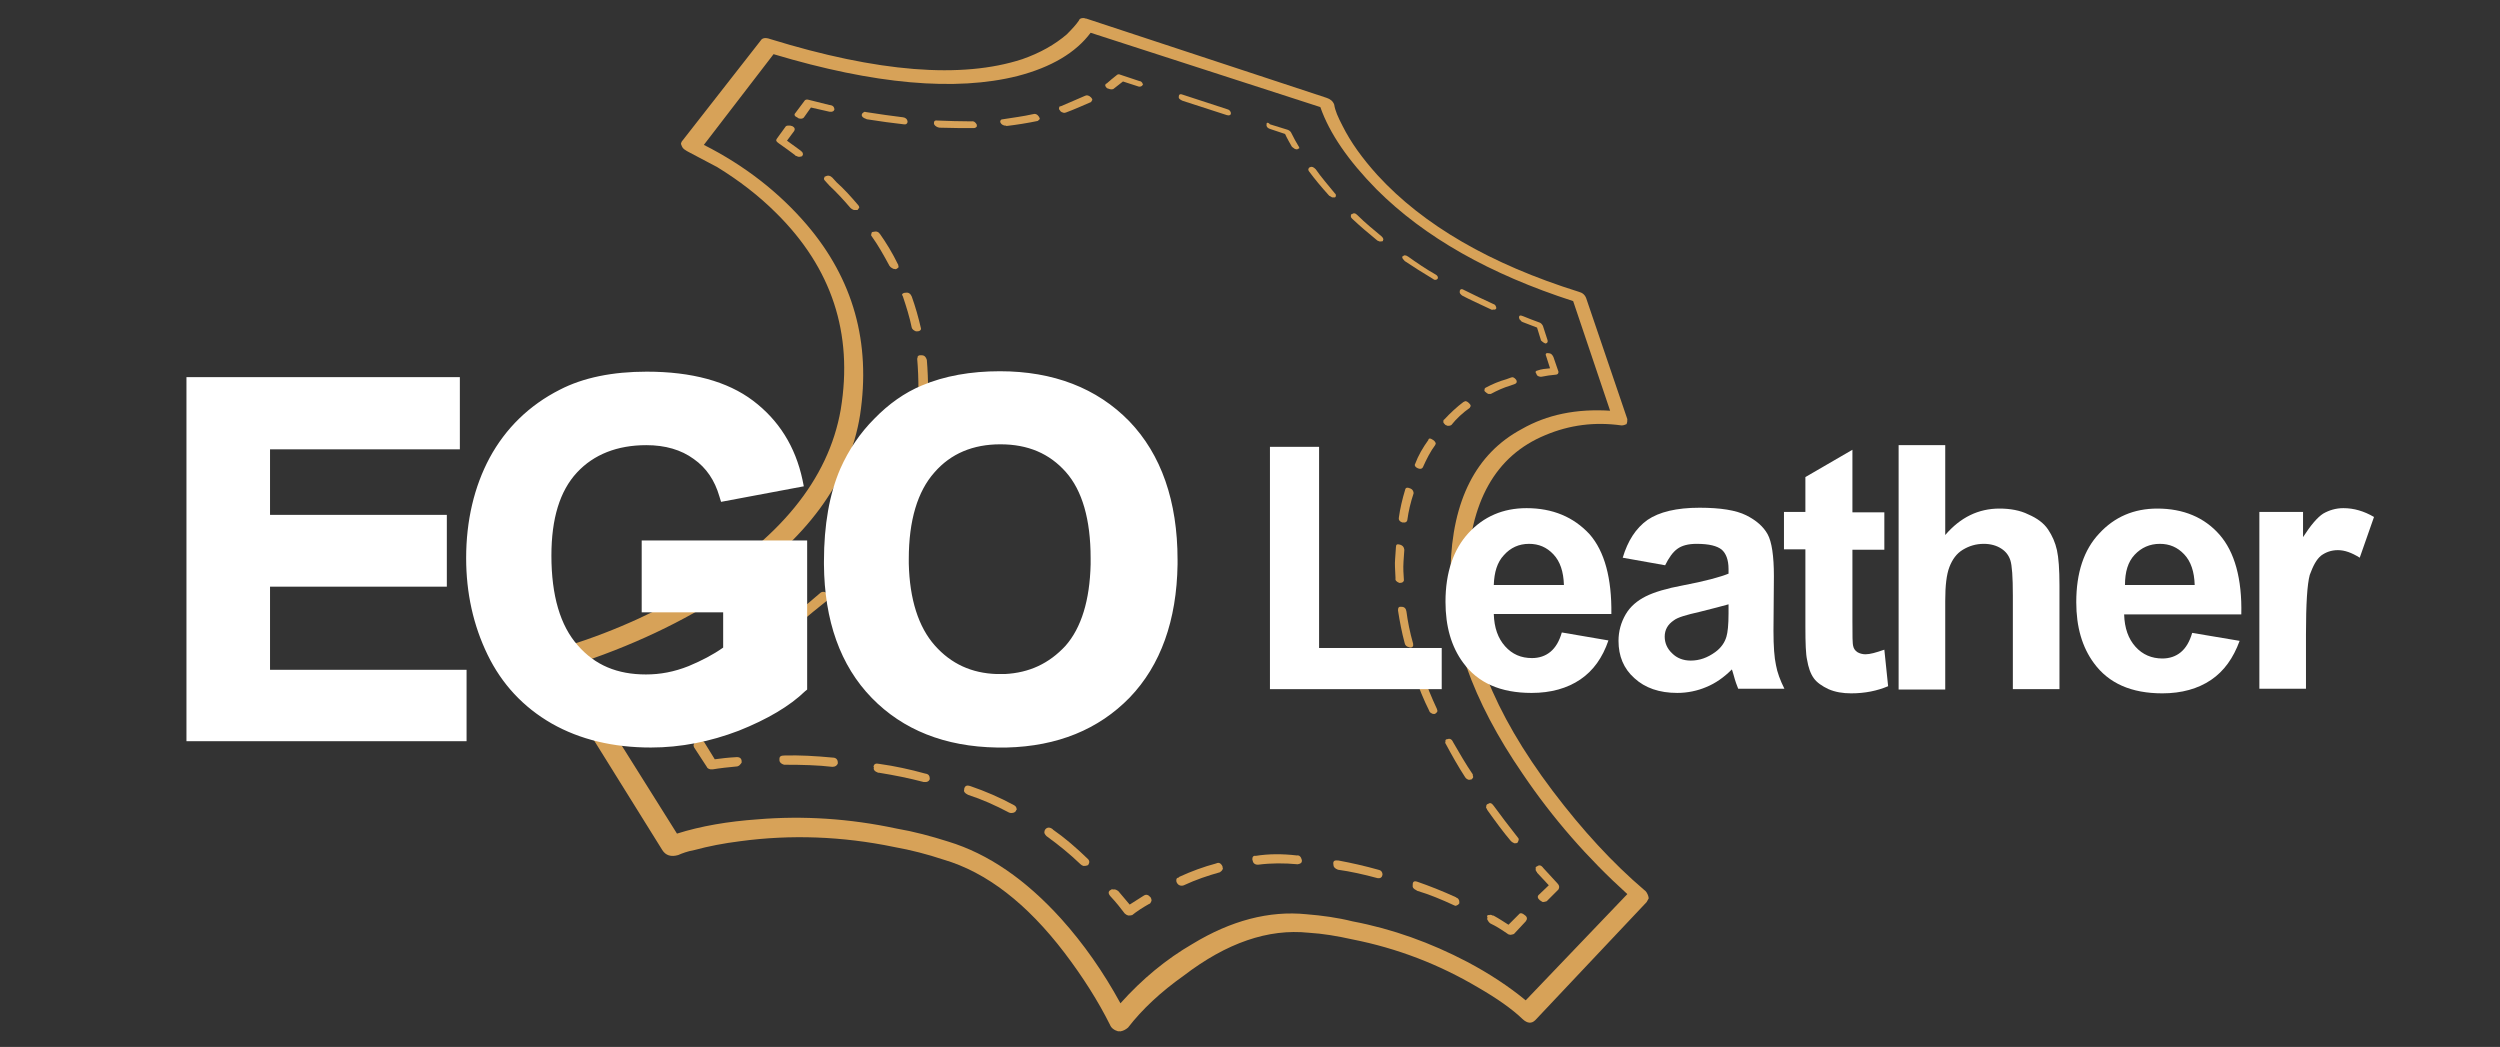 <?xml version="1.0" encoding="utf-8"?>
<!-- Generator: Adobe Illustrator 19.0.0, SVG Export Plug-In . SVG Version: 6.00 Build 0)  -->
<svg version="1.1" id="Livello_1" xmlns="http://www.w3.org/2000/svg" xmlns:xlink="http://www.w3.org/1999/xlink" x="0px" y="0px"
	 viewBox="0 0 595.3 249.3" style="enable-background:new 0 0 595.3 249.3;" xml:space="preserve">
<rect x="0" y="0" width="595.3" height="249.3" fill="#333333" stroke="none"/>
<style type="text/css">
	.st0{display:none;}
	.st1{display:inline;fill:#D7A257;}
	.st2{display:inline;fill:#9E6A31;}
	.st3{fill:#D7A258;}
	.st4{fill:#FFFFFF;}
</style>
<g class="st0">
	<path class="st1" d="M306.5,16c-0.1,0.5,0.2,0.8,0.9,1.1l3.9,1.2c0.6,1.2,1.2,2.2,1.8,3.2c0.1,0.1,0.2,0.2,0.5,0.4
		c0,0,0.2,0.1,0.4,0.2c0.1,0,0.2,0,0.5,0.1c0.1-0.1,0.2-0.2,0.4-0.2l0.1-0.1c0-0.2,0-0.4-0.1-0.6c-0.5-0.9-1.2-2-2-3.5
		c-0.2-0.4-0.5-0.6-0.8-0.7l-4.5-1.4C306.8,15.3,306.4,15.4,306.5,16z"/>
	<path class="st1" d="M285,9.9l11.3,3.6c0.7,0.2,1,0,1.1-0.4c-0.1-0.6-0.4-0.9-1-1.1l-11.2-3.6c-0.8-0.3-1.1-0.2-1.1,0.4
		C283.9,9.2,284.3,9.6,285,9.9z"/>
	<path class="st1" d="M319.1,27.4c-0.5-0.6-1-0.8-1.4-0.6c-0.3,0.1-0.4,0.2-0.4,0.4c-0.1,0.1-0.1,0.3,0.2,0.6c1.5,2,3.2,4.1,5.2,6.2
		c0.1,0.1,0.4,0.3,0.7,0.4c0.2,0,0.5,0,0.7,0c0.1-0.1,0.2-0.2,0.3-0.4c0-0.3-0.1-0.5-0.2-0.6C322.2,31.4,320.5,29.4,319.1,27.4z"/>
	<path class="st1" d="M269.1,3.2c-0.5-0.2-0.8-0.1-1,0.1c-0.9,0.7-1.7,1.4-2.6,2.2h-0.1c-0.2,0.1-0.2,0.2-0.2,0.4
		c-0.1,0.2,0,0.5,0.4,0.8c0.2,0.1,0.4,0.1,0.6,0.2c0.3,0.1,0.7,0.1,0.9,0v0l0,0l2.4-1.9l4,1.3c0.3,0.1,0.6,0,0.9-0.2
		c0.1-0.2,0.1-0.3,0.2-0.3c-0.1-0.2-0.1-0.4-0.1-0.4c-0.3-0.4-0.6-0.6-0.9-0.7L269.1,3.2z"/>
	<path class="st1" d="M248.3,14c-0.5-0.6-1-0.8-1.6-0.7c-2.4,0.5-5,0.9-7.7,1.2c-0.5,0-0.7,0.2-0.7,0.5c-0.1,0.1-0.1,0.2,0.1,0.5
		c0.2,0.3,0.5,0.5,0.9,0.7c0.2,0,0.4,0,0.6,0.1c2.7-0.4,5.3-0.8,7.9-1.3c0.2-0.2,0.4-0.3,0.5-0.5C248.4,14.3,248.4,14.1,248.3,14z"
		/>
	<path class="st1" d="M254.4,12.9c0.2,0.1,0.4,0.1,0.7,0l0,0c2.1-0.8,4.3-1.7,6.5-2.7c0.1-0.2,0.2-0.3,0.3-0.5
		c0-0.3-0.1-0.5-0.3-0.6c-0.6-0.6-1-0.7-1.5-0.4c-1.8,0.8-3.9,1.7-6.2,2.7c-0.3,0-0.5,0.1-0.4,0.4c-0.1,0.2-0.1,0.4,0.2,0.6
		C253.7,12.6,254,12.8,254.4,12.9z"/>
	<path class="st1" d="M232.3,16c-0.3-0.6-0.7-0.9-1.3-0.8c-3,0-5.9-0.1-8.7-0.2c-0.6-0.1-0.9,0.1-0.9,0.5l0.1,0.3
		c0,0.4,0.4,0.7,0.9,0.9l0.4,0.1c3.4,0.1,6.3,0.1,8.9,0.1c0.4,0,0.6-0.2,0.8-0.5C232.4,16.2,232.3,16,232.3,16z"/>
	<path class="st1" d="M336.4,45.4c0-0.4-0.2-0.7-0.5-0.8c-2.1-1.7-4.1-3.5-6.1-5.4l-0.1-0.1c-0.6-0.5-1-0.6-1.4-0.3
		c-0.2,0-0.3,0.2-0.3,0.4c-0.1,0.2,0,0.4,0.4,0.7c1.9,1.8,4,3.7,6.4,5.6c0.1,0,0.2,0.1,0.5,0.2c0.3,0,0.6,0,0.9-0.1
		C336.3,45.6,336.3,45.5,336.4,45.4z"/>
	<path class="st1" d="M364.5,63.3c0.5,0.1,0.8,0,0.9-0.3l0-0.1c-0.1-0.5-0.3-0.9-0.8-1c-2.6-1.2-5.1-2.4-7.5-3.6
		c-0.7-0.4-1-0.3-1.2,0.2l0,0.1c0,0.4,0.2,0.8,0.7,1c1.8,1,4.4,2.2,7.7,3.7L364.5,63.3z"/>
	<path class="st1" d="M372.2,65L372.2,65c-0.8-0.4-1.1-0.2-1.1,0.3l0.1,0.3c-0.1,0,0,0.1,0.1,0.2l0.2,0.3c0,0,0.1,0.2,0.4,0.3
		l0.2,0.1l0,0l3.6,1.4l1,3.1l0,0c-0.1,0,0,0.2,0.3,0.4c0.1,0.1,0.3,0.3,0.5,0.4l0.4,0.2h0c0.5-0.1,0.7-0.4,0.6-0.8l-1.2-3.7
		c-0.2-0.5-0.5-0.8-0.9-0.8C374.9,66.1,373.5,65.6,372.2,65z"/>
	<path class="st1" d="M341.3,49.9c-0.1,0.3,0.1,0.5,0.5,0.8l0.1,0.1c2.2,1.5,4.6,3,7.3,4.6l0.3,0.2c0.4,0.1,0.7,0,0.9-0.3l0.1-0.3
		c0-0.4-0.2-0.7-0.6-0.9c-2.4-1.4-4.8-3-7.1-4.6c-0.6-0.4-1.1-0.4-1.3,0C341.3,49.6,341.3,49.7,341.3,49.9z"/>
	<path class="st1" d="M362.7,83.4c-0.3,0.1-0.4,0.3-0.3,0.5c-0.1,0.2,0,0.4,0.3,0.7c0.1,0.2,0.4,0.3,0.7,0.4c0.2,0,0.4,0,0.7,0
		c1.6-0.9,3.2-1.6,5.1-2.2l1.1-0.4c0.4-0.2,0.5-0.6,0.2-1.1c-0.5-0.6-0.9-0.8-1.3-0.6l-1.2,0.4C366,81.7,364.3,82.5,362.7,83.4z"/>
	<path class="st1" d="M349.2,96.8c-0.8-0.5-1.2-0.5-1.3,0c-1.4,2-2.6,4-3.4,6l0,0.2c-0.1,0.4,0.2,0.7,0.7,1l0.3,0.1
		c0.4,0.1,0.8,0,1-0.3c0.9-2.2,1.9-4.1,3.2-5.9c0-0.2,0-0.3,0.1-0.3C349.8,97.3,349.6,97,349.2,96.8z"/>
	<path class="st1" d="M358.7,88.1c-0.1-0.3-0.2-0.6-0.4-0.8c-0.6-0.5-1-0.6-1.3-0.3l-0.1,0c-1.7,1.2-3.3,2.7-4.9,4.5
		c-0.2,0.1-0.2,0.2-0.2,0.4c0,0.3,0.1,0.6,0.5,0.9c0.1,0,0.3,0.1,0.5,0.2c0.3,0,0.7,0,0.9-0.2c1.4-1.6,2.9-3.1,4.8-4.4
		C358.6,88.4,358.7,88.2,358.7,88.1z"/>
	<path class="st1" d="M378.7,74.5c-0.7-0.1-0.9,0.2-0.6,0.8l1,3c-1.2,0.1-2.3,0.3-3.1,0.5c-0.6,0.1-0.7,0.4-0.3,1v0.1
		c0.1,0.2,0.4,0.4,0.8,0.6l0.2,0c0,0,0.1,0,0.3,0c1.1-0.3,2.4-0.5,3.8-0.6c0.4-0.1,0.6-0.4,0.5-0.8l-1.3-3.8
		C379.6,74.8,379.3,74.5,378.7,74.5z"/>
	<path class="st1" d="M344.2,110.4l0-0.2c0-0.5-0.3-0.9-0.8-1.1c-0.8-0.4-1.2-0.2-1.3,0.3v0c-0.8,2.5-1.3,4.8-1.6,7.1l0,0.1
		c-0.1,0.5,0.2,0.9,0.9,1.2l0.2,0c0.6,0.1,0.9-0.1,1.1-0.6C342.9,115,343.4,112.7,344.2,110.4z"/>
	<path class="st1" d="M194.7,12.7c0.8,0.1,1.2-0.1,1.2-0.6c-0.1-0.6-0.5-1-1.2-1.1h-0.1l-5.1-1.2c-0.7-0.2-1.1-0.1-1.3,0.3l-2.2,3
		c-0.4,0.4-0.2,0.8,0.6,1.2l0.3,0.2c0.6,0.1,1,0.1,1.3-0.2l1.9-2.6L194.7,12.7z"/>
	<path class="st1" d="M202.9,13.5c0,0.4,0.4,0.8,1.1,1l0.2,0.1c3.4,0.5,6.6,0.9,9.4,1.3c0.6,0.1,0.9-0.1,1-0.5v-0.2
		c-0.1-0.6-0.5-1-1.3-1l-0.1,0h-0.1c-2.7-0.3-5.7-0.8-9.1-1.3c-0.4-0.1-0.7-0.1-0.8,0.1C203.1,13,202.9,13.2,202.9,13.5z"/>
	<path class="st1" d="M184.2,16.3L184.2,16.3c-0.4,0-0.6,0.1-0.8,0.3v0l-2.3,3.1c-0.3,0.4-0.1,0.8,0.4,1.2c1.5,1,2.9,2.1,4.3,3.1
		l0,0.1c0.1,0,0.4,0.1,0.7,0.3c0.4,0.1,0.7,0,1.1-0.1c0-0.1,0.1-0.3,0.2-0.4c0.1-0.3-0.1-0.6-0.4-0.9l-0.1,0v-0.1
		c-2.1-1.5-3.3-2.4-3.6-2.6l1.8-2.5h0c0.3-0.5,0.1-0.9-0.6-1.3l-0.1,0C184.7,16.3,184.4,16.2,184.2,16.3z"/>
	<path class="st1" d="M194.6,31.6c1.7,1.6,3.5,3.5,5.3,5.7c0.2,0.2,0.5,0.4,0.9,0.5c0.2,0,0.5,0,0.9,0c0.2-0.2,0.3-0.4,0.4-0.6
		c0-0.3-0.1-0.5-0.2-0.7c-1.8-2.2-3.7-4.2-5.6-6l-1.1-1.1c-0.6-0.6-1.1-0.7-1.7-0.3c-0.2,0-0.4,0.1-0.3,0.4
		c-0.2,0.2-0.1,0.5,0.3,0.8L194.6,31.6z"/>
	<path class="st1" d="M207.7,44.1c-0.4-0.7-1-0.9-1.7-0.7c-0.4,0-0.6,0.2-0.6,0.5c-0.1,0.2-0.1,0.4,0.1,0.7c1.5,2.3,3,4.8,4.5,7.5
		l0.1,0.1c0.1,0.3,0.4,0.5,0.9,0.7c0.2,0,0.5,0.1,0.6,0.1c0.3-0.1,0.6-0.3,0.8-0.6c-0.1-0.2-0.1-0.4-0.1-0.6
		C210.7,48.8,209.1,46.2,207.7,44.1z"/>
	<path class="st1" d="M213.5,59.9c0.9,2.6,1.7,5.3,2.3,7.9c0.1,0.4,0.5,0.8,1.1,1h0.3c0.6,0,0.9-0.2,1-0.6l0-0.3
		c-0.7-2.8-1.4-5.5-2.3-8.1c-0.3-0.8-0.8-1-1.5-0.9c-0.6,0-0.9,0.2-0.9,0.6L213.5,59.9z"/>
	<path class="st1" d="M219.9,84.4c0-2.9-0.2-5.6-0.4-8.1c-0.2-0.8-0.6-1.1-1.3-1.2c-0.8-0.1-1.1,0.2-1.1,0.7l-0.1,0.2
		c0.2,2.5,0.4,5.2,0.4,8.1c-0.2,0.5,0.2,0.8,1,1.1l0.2,0.1c0.7,0.1,1.1-0.1,1.2-0.7L219.9,84.4z"/>
	<path class="st1" d="M216.3,95.1c-0.1,0.6-0.2,1.1-0.4,1.7l2.5,0.7c0.2-0.7,0.3-1.2,0.4-1.6l0.3-1.6l0-0.2l0.2-1.3
		c-0.1-0.7-0.4-1.1-1.1-1.3l-0.1,0c-0.9-0.2-1.3,0-1.3,0.7L216.3,95.1z"/>
	<path class="st1" d="M340.7,123.6c-0.8-0.3-1.1-0.1-1.1,0.6l-0.3,3.1c0,0.5-0.1,1,0,1.7l2.2,0.6c0-0.6,0-1.1,0.1-1.7l0.1-3.1
		C341.6,124.1,341.3,123.7,340.7,123.6z"/>
	<path class="st1" d="M326,16.3c-1.1-2.2-1.9-4-2.2-5.5c-0.3-0.9-0.9-1.4-1.9-1.7l-61.3-20.2c-0.3-0.1-0.5-0.1-0.5-0.1
		c-0.1,0-0.2-0.1-0.3-0.1c-0.1,0-0.1,0-0.1,0c-0.1,0-0.2,0-0.2,0c-0.6,0-0.9,0.2-1.1,0.7c-0.7,1-1.7,2.2-3.1,3.5
		c-3,2.6-6.8,4.7-11.4,6.3c-15.5,5.1-37,3.3-64.5-5.1c-1.2-0.5-2-0.3-2.5,0.4L157,20.2c-0.1,0.1-0.2,0.2-0.2,0.4c0,0-0.1,0,0,0.1
		c-0.1,0.3,0,0.6,0.2,0.9c0.3,0.5,0.8,0.9,1.5,1.3c0,0,2.5,1.3,7.5,4c5.7,3.4,10.7,7.4,15.2,11.8c14.1,14,19.6,30.7,16.4,50.2
		c-0.2,1-0.4,2-0.6,3l5.1,1.3c0.2-1,0.4-2,0.6-3c2.8-18.5-1.7-34.8-13.6-48.7c-7.1-8.3-15.9-15.1-26.3-20.4l17.8-23.2
		c25.9,7.7,46.7,9.6,62.5,5.6c8.7-2.3,14.9-6,18.7-11.1l58.6,19.2c2.3,6.8,7.1,13.8,14.4,21c12.2,12.2,29,21.7,50.3,28.6l9.5,28
		c-8.6-0.6-16.1,1-22.7,4.7c-11.6,6.3-17.7,18.2-18.2,35.7c0,1-0.1,2,0,3l4.2,1.1c0-1,0-2,0-3c0.5-18.4,7.2-30.3,20-35.6
		c6.1-2.6,12.6-3.5,19.5-2.5c0.5,0,0.9-0.1,1.2-0.4c0.2-0.4,0.3-0.8,0.2-1.2l-10.6-31c-0.3-0.8-0.9-1.4-1.8-1.6
		c-22.7-7.1-39.9-17.1-51.6-29.9C331,24.5,328,20.4,326,16.3z"/>
	<line class="st1" x1="218.5" y1="97.5" x2="216" y2="96.8"/>
	<line class="st1" x1="341.5" y1="129.5" x2="339.3" y2="129"/>
</g>
<g class="st0">
	<path class="st2" d="M341.2,139.4c-0.7-0.1-1,0.1-0.9,0.7l0,0.2c0.4,2.8,1,5.6,1.7,8.4c0.1,0.5,0.5,0.8,1.1,1l0.4,0.1
		c0.5,0,0.8-0.3,0.8-0.8l0-0.2c-0.8-3-1.4-5.8-1.7-8.3C342.2,139.8,341.8,139.4,341.2,139.4z"/>
	<path class="st2" d="M344.6,157c-0.1,0.1-0.1,0.2,0,0.4c1,2.9,2.2,5.8,3.5,8.6c0.1,0.4,0.4,0.7,0.9,0.9c0.2,0,0.4,0,0.6,0
		c0.3-0.2,0.6-0.4,0.7-0.8c-0.1-0.2-0.1-0.3-0.1-0.5c-1.5-3.3-2.7-6.1-3.5-8.5c-0.3-0.8-0.8-1-1.4-0.9
		C344.8,156.2,344.5,156.4,344.6,157z"/>
	<path class="st2" d="M370.8,198.5c-2.3-3-4.4-5.7-6.1-8c-0.6-0.7-1-0.9-1.5-0.5c-0.4,0.1-0.6,0.3-0.5,0.7c-0.1,0.2,0,0.4,0.2,0.6
		l0,0.1c2.1,3,4.2,5.8,6.1,8.1c0.2,0.2,0.5,0.4,0.9,0.5c0.2,0,0.5,0,0.8-0.1c0.1-0.2,0.2-0.4,0.3-0.7
		C371.1,198.9,371,198.6,370.8,198.5z"/>
	<path class="st2" d="M352.4,174.5c1.5,2.8,3.1,5.7,5,8.5c0.2,0.3,0.5,0.5,0.9,0.7c0.1,0,0.4-0.1,0.7-0.1c0.2-0.2,0.4-0.4,0.5-0.7
		c-0.1-0.3-0.1-0.5-0.2-0.7c-1.8-2.7-3.5-5.5-5-8.3c-0.4-0.7-0.9-1-1.5-0.7c-0.4,0-0.6,0.3-0.6,0.7
		C352.2,174.1,352.3,174.3,352.4,174.5z"/>
	<path class="st2" d="M355.9,215.3c0-0.4,0-0.7-0.1-0.9c-0.2-0.4-0.4-0.6-0.7-0.6v-0.1c-3.8-1.7-7.1-3-9.9-3.9
		c-0.8-0.3-1.2-0.1-1.3,0.6l0,0.2c-0.1,0.5,0.3,0.9,0.9,1.2l0.2,0.1c3.2,1,6.3,2.3,9.5,3.8l0.3,0.1
		C355.3,215.9,355.7,215.7,355.9,215.3z"/>
	<path class="st2" d="M363.1,218.9L363.1,218.9c-0.1,0.2-0.1,0.5,0.1,0.8l0,0c0,0.2,0.3,0.5,0.6,0.7c1.3,0.7,2.9,1.6,4.6,2.8
		c0.1,0,0.2,0,0.5,0.1c0.3,0,0.6-0.1,0.9-0.2l3-3.2c0.5-0.6,0.5-1-0.1-1.5c-0.7-0.7-1.2-0.8-1.6-0.3l-2.6,2.7
		c-1.2-0.8-2.5-1.6-3.9-2.3l-0.1,0l-0.1,0c-0.3-0.2-0.6-0.2-0.9-0.1l0,0c-0.3-0.1-0.5,0.1-0.5,0.4L363.1,218.9z"/>
	<path class="st2" d="M377.4,206.3L377.4,206.3c-0.6-0.7-1.1-0.9-1.6-0.4c-0.3,0.1-0.4,0.3-0.3,0.6c-0.1,0.2,0,0.5,0.3,0.9v0.1
		l3.1,3.3l-2.5,2.4c-0.6,0.4-0.5,0.9,0.2,1.5l0.1,0.1c0.2,0.2,0.4,0.3,0.6,0.3c0.3,0,0.6-0.1,0.9-0.2l3-3c0.3-0.6,0.3-1-0.2-1.5
		L377.4,206.3L377.4,206.3z"/>
	<path class="st2" d="M241.8,190.1c-3.6-1.9-7.3-3.6-11.1-4.9c-0.9-0.3-1.4-0.1-1.6,0.7v0.2c-0.2,0.6,0.1,1,0.9,1.3l0.2,0.1
		c3.3,1,6.8,2.6,10.4,4.5l0.4,0.1c0.6,0,1.1-0.1,1.4-0.5c0-0.1,0.1-0.3,0.2-0.4C242.5,190.7,242.3,190.4,241.8,190.1z"/>
	<path class="st2" d="M249.6,197c-0.1,0.3,0.1,0.7,0.6,1.1c3.1,2.3,6,4.7,8.6,7.2c0.2,0.2,0.5,0.3,0.8,0.4c0.3,0,0.7,0,1.1-0.2
		c0.5-0.7,0.4-1.2-0.1-1.7c-3-2.9-6-5.4-8.8-7.4l-0.2-0.2c-0.8-0.5-1.4-0.5-1.9,0.1C249.7,196.7,249.6,196.9,249.6,197z"/>
	<path class="st2" d="M275,213.4l-3.5,2.2l-2.8-3.5v0c-0.4-0.4-0.9-0.5-1.3-0.4c-0.4-0.1-0.6,0-0.7,0.1v0c-0.7,0.3-0.7,0.8-0.1,1.6
		l0.1,0c1.5,1.6,2.7,3.1,3.7,4.4c0.2,0.2,0.5,0.4,0.9,0.5c0.3,0,0.6,0,0.9-0.1c1.2-0.9,2.7-1.9,4.4-2.9h0.1c0.2-0.3,0.3-0.5,0.4-0.8
		c0-0.4-0.1-0.7-0.3-0.9C276.2,213.1,275.6,213,275,213.4z"/>
	<path class="st2" d="M283.4,209.4c-0.1,0.2,0,0.4,0.2,0.8c0.2,0.3,0.5,0.5,0.9,0.7c0.3,0,0.5,0,0.8-0.1c3-1.4,6.1-2.5,9.3-3.4
		l0.1-0.1c0.3-0.2,0.5-0.5,0.6-0.9c-0.1-0.3-0.1-0.5-0.1-0.6c-0.5-0.8-1-1-1.6-0.8c-3.3,0.9-6.4,2-9.5,3.4l-0.1,0.2
		C283.6,208.7,283.4,209,283.4,209.4z"/>
	<path class="st2" d="M302.9,204.4c0.1,0.5,0.5,0.8,1.1,1h0.4c3.3-0.4,6.7-0.4,10.1-0.1c0.7-0.1,1-0.4,1.1-0.9l0-0.2
		c-0.2-0.9-0.6-1.2-1.3-1.2c-3.7-0.4-7.2-0.4-10.6,0.1c-0.6-0.1-0.9,0.2-0.9,0.8L302.9,204.4z"/>
	<path class="st2" d="M323.6,205.3c0,0.7,0.4,1.1,1.2,1.4c3.1,0.5,6.5,1.2,10.1,2.2h0.1c0.7,0.1,1-0.2,1.2-0.8l0,0
		c0-0.8-0.4-1.2-1.1-1.3c-3.4-0.9-6.8-1.7-10.2-2.3h-0.2C323.9,204.3,323.5,204.5,323.6,205.3L323.6,205.3z"/>
	<path class="st2" d="M215.3,108.7v-0.1c0-0.7-0.2-1.1-0.9-1.3c-0.9-0.3-1.5-0.2-1.7,0.5c-1,2.4-2.2,4.9-3.6,7.6l-0.1,0.3
		c-0.2,0.4,0.1,0.8,0.7,1.1l0.4,0.1c0.7,0.1,1.1,0,1.4-0.4C212.8,113.9,214.1,111.4,215.3,108.7z"/>
	<path class="st2" d="M206.9,123.5c0-0.5-0.2-0.9-0.7-1.1c-0.8-0.5-1.4-0.5-1.8,0.1l0,0.2c-1.6,2-3.5,4.3-5.6,6.8
		c-0.2,0-0.3,0.2-0.3,0.4c-0.1,0.4,0.1,0.8,0.6,1.2c0.1,0.1,0.3,0.1,0.6,0.2c0.5,0.1,0.9,0,1.3-0.3l0,0c2.1-2.4,4-4.7,5.9-7.1
		L206.9,123.5z"/>
	<path class="st2" d="M194.7,137.1c-0.1-0.5-0.2-0.9-0.6-1c-0.8-0.6-1.4-0.6-2,0c-2.6,2.2-5.1,4.3-7.4,6.1c-0.3,0-0.4,0.2-0.4,0.6
		c-0.1,0.3,0,0.7,0.4,1c0.2,0.1,0.4,0.3,0.7,0.4c0.4,0,0.8,0,1.2-0.2c2.6-2.2,5.2-4.3,7.7-6.3C194.4,137.3,194.6,137.1,194.7,137.1z
		"/>
	<path class="st2" d="M178.3,149.8c0.2-0.2,0.4-0.5,0.5-0.6c0-0.5-0.2-0.8-0.4-1c-0.7-0.7-1.3-0.8-2-0.3c-2.9,1.8-6,3.6-9,5.3
		c-0.4,0.2-0.6,0.4-0.6,0.8c-0.1,0.3,0,0.5,0.3,0.8c0.3,0.2,0.6,0.4,0.9,0.5c0.3,0,0.7,0,1.1-0.1l0,0
		C172.1,153.5,175.1,151.6,178.3,149.8z"/>
	<path class="st2" d="M159.6,158.7c-0.3-0.2-0.5-0.4-0.6-0.3c-0.6-0.4-1-0.4-1.4-0.1l0-0.1l-0.1,0c-2.5,1.1-4.3,1.9-5.4,2.4
		c-0.8,0.3-0.9,0.8-0.4,1.6l3,4.9c0.2,0.2,0.5,0.5,1,0.7c0.4,0,0.7,0,1,0c0.8-0.4,0.9-0.9,0.5-1.6l-2.4-3.9l4.3-2
		C160,159.8,160.1,159.3,159.6,158.7L159.6,158.7z"/>
	<path class="st2" d="M170.6,177.9L170.6,177.9c-2,0.1-3.8,0.3-5.4,0.6l-2.6-4.2c-0.3-0.4-0.7-0.6-1.2-0.6c-0.5-0.2-0.8-0.1-0.9,0.1
		c-0.1-0.1-0.1-0.1-0.2,0.1c-0.3,0.1-0.5,0.3-0.4,0.5c-0.2,0.2-0.2,0.5,0,0.9l3.2,4.9c0.2,0.3,0.5,0.5,1,0.7l0.6,0
		c1.9-0.3,4-0.6,6.2-0.7h0.1h0c0,0,0.1-0.1,0.3-0.1l0.3-0.1c0.3-0.3,0.5-0.5,0.7-0.8l0-0.4C172.1,178.2,171.5,177.8,170.6,177.9z"/>
	<path class="st2" d="M207.4,179.6c-0.9-0.3-1.4,0-1.5,0.8l0,0.1c-0.2,0.7,0.2,1.1,1.1,1.4l0.1,0l0.1,0c3.9,0.6,7.7,1.4,11.4,2.3
		l0,0c0.9,0.1,1.4-0.1,1.6-0.7v0c0.1-0.8-0.3-1.3-1.1-1.4C215.3,181,211.3,180.2,207.4,179.6z"/>
	<path class="st2" d="M196.7,179.3c0-0.8-0.5-1.3-1.3-1.3h0c-4.4-0.5-8.6-0.6-12.4-0.6c-0.8,0-1.2,0.3-1.2,0.9l0,0.3
		c0,0.5,0.4,0.9,1.2,1.2h0.3c4.4,0,8.4,0.1,12,0.5c0.8,0,1.2-0.3,1.4-0.9L196.7,179.3z"/>
	<path class="st2" d="M216,96.8c-0.2,1.1-0.4,2.2-0.6,3.1l-0.1,0.1c-0.1,0.5,0.2,0.9,1,1.2l0.1,0c0.6,0.1,1.1,0,1.4-0.6
		c0.2-1.3,0.4-2.4,0.6-3.3L216,96.8z"/>
	<path class="st2" d="M340.6,133.2c0.6,0,1-0.2,1.1-0.7v0c-0.1-1-0.2-2-0.1-3l-2.2-0.6c0,0.9,0,1.9,0.1,3.1c0,0.5,0.3,0.9,1,1.2
		H340.6z"/>
	<path class="st2" d="M357.8,133.8l-4.2-1.1c0.2,15.2,6.4,31.8,18.6,49.5c7.7,11.2,16.5,21.5,26.7,30.7l-26,27.2
		c-4.3-3.6-9.4-6.9-15.1-9.9c-9.2-4.9-19-8.3-29.2-10.3c-3.9-0.9-7.8-1.5-11.8-1.8c-9.6-0.9-19.3,1.6-29.2,7.6
		c-6.6,3.9-12.8,9-18.4,15.1c-4.4-8.1-9.5-15.3-15.2-21.6c-9.1-10.1-18.7-16.6-28.9-19.8c-4.4-1.4-8.8-2.6-13.2-3.4
		c-12.1-2.6-23.9-3.3-35.6-2.4c-7.7,0.5-14.6,1.7-20.6,3.6l-27-43c15-4.8,28.6-11.2,40.7-19.2c18.2-12.2,29-26.1,32.6-41.9l-5.1-1.3
		c-3.9,16.7-16.4,31.2-37.6,43.6c-12.1,6.9-24,12-35.9,15.2c-0.9,0.1-1.4,0.6-1.7,1.2c-0.1,0-0.2,0.1-0.2,0.2v0c0,0,0,0,0,0
		c0,0,0,0,0.1,0c-0.1,0-0.1,0.1,0,0.2l0,0v0l0,0v0h-0.1h0l0,0l0,0.1l0,0c-0.1,0-0.1,0-0.1,0v0.1c0,0,0,0,0,0.1c0,0,0,0,0,0
		c0,0,0,0,0,0c0,0,0,0,0.1,0.1c0,0,0,0.1,0,0.1c-0.1,0.3,0.1,0.7,0.4,1l29.8,47.8c0.9,1.4,2.3,1.9,4.1,1.2c0.9-0.5,2.4-0.9,4.3-1.3
		c3.5-1,7.5-1.7,11.6-2.3c12.8-1.8,26-1.3,39.4,1.5c4.2,0.8,8.3,1.8,12.6,3.2c10.9,3.3,21.3,11.2,31,23.9
		c4.8,6.3,8.7,12.4,11.6,18.4c0.4,0.9,1.1,1.4,2.2,1.8c0-0.1,0.1-0.1,0.2,0c0.1-0.1,0.1-0.1,0.2,0c0.8-0.1,1.4-0.4,2-0.9
		c3.7-4.7,8.4-9.2,14.3-13.3c10.9-8.4,21.6-12,31.9-11c3.7,0.3,7.5,0.8,11.3,1.7c11.3,2.2,22,6.3,32,12.3c4.8,2.8,8.7,5.5,11.6,8.1
		c1.2,1.1,2.3,1.2,3.2,0.2l28.4-30.2c0.2-0.3,0.4-0.7,0.5-0.9c-0.1-0.1-0.1-0.2,0-0.1c-0.1-0.2-0.1-0.4-0.1-0.5
		c-0.2-0.7-0.6-1.2-1-1.6c-8-6.8-15.8-15.2-23.4-25.4C365.4,167.4,358.1,149.9,357.8,133.8z"/>
</g>
<g>
	<path class="st3" d="M319.7,30c-1.1-2.1-1.8-3.7-2-5.1c-0.3-0.8-0.9-1.3-1.8-1.6l-57-18.8c-0.2-0.1-0.4-0.1-0.5-0.1
		c-0.1,0-0.2-0.1-0.2-0.1c0,0-0.1,0-0.1,0c-0.1,0-0.1,0-0.2,0c-0.5,0-0.9,0.2-1,0.6c-0.6,0.9-1.6,2-2.9,3.3
		c-2.8,2.4-6.3,4.4-10.6,5.9c-14.4,4.7-34.4,3.1-60-4.8c-1.1-0.4-1.9-0.3-2.3,0.4l-18.6,23.8c-0.1,0.1-0.2,0.2-0.2,0.4
		c-0.1,0-0.1,0-0.1,0.1c-0.1,0.2,0,0.5,0.2,0.9c0.2,0.5,0.7,0.8,1.4,1.2c0,0,2.3,1.2,7,3.7c5.2,3.2,9.9,6.8,14.1,11
		c13.1,13,18.3,28.5,15.3,46.7c-2.9,16.7-14.7,31.2-35.5,43.3c-11.2,6.4-22.4,11.1-33.4,14.1c-0.8,0.1-1.3,0.5-1.6,1.2
		c-0.1,0-0.2,0.1-0.1,0.2v0c0,0,0,0,0,0c0,0,0,0,0,0c0,0,0,0.1,0,0.2l0,0l0,0h0v0h0h0h0l0,0.1l0,0c0,0-0.1,0,0,0v0.1c0,0,0,0,0,0.1
		c0,0,0,0,0,0c0,0,0,0,0,0c0,0,0,0,0,0.1c0,0,0,0.1,0,0.1c0,0.3,0.1,0.6,0.4,0.9l27.7,44.5c0.8,1.3,2.1,1.7,3.8,1.2
		c0.9-0.4,2.2-0.9,3.9-1.2c3.3-0.9,6.9-1.6,10.9-2.1c11.9-1.6,24.2-1.2,36.7,1.4c3.9,0.7,7.8,1.7,11.7,3c10.2,3,19.8,10.4,28.8,22.2
		c4.4,5.8,8,11.5,10.8,17.1c0.3,0.8,1,1.3,2,1.6c0.1-0.1,0.1-0.1,0.2,0c0-0.1,0.1-0.1,0.2,0c0.7-0.1,1.3-0.4,1.9-0.9
		c3.4-4.4,7.8-8.5,13.3-12.4c10.2-7.8,20.1-11.2,29.7-10.2c3.4,0.2,6.9,0.8,10.5,1.6c10.6,2.1,20.5,5.9,29.8,11.4
		c4.5,2.6,8.1,5.1,10.7,7.6c1.1,1,2.1,1.1,3,0.2l26.5-28.1c0.2-0.3,0.3-0.6,0.5-0.9c-0.1-0.1-0.1-0.2,0-0.1
		c-0.1-0.2-0.1-0.4-0.1-0.4c-0.2-0.6-0.5-1.2-1-1.5c-7.4-6.3-14.7-14.2-21.8-23.6c-14.1-18.7-20.9-35.9-20.3-51.6
		c0.5-17.2,6.7-28.2,18.6-33.1c5.7-2.4,11.7-3.2,18.1-2.3c0.4,0,0.8-0.1,1.2-0.3c0.2-0.4,0.2-0.8,0.2-1.2l-9.8-28.8
		c-0.3-0.8-0.9-1.3-1.7-1.5c-21.1-6.6-37.1-15.9-48-27.8C324.3,37.6,321.6,33.8,319.7,30z M314.4,25.5c2.2,6.3,6.7,12.8,13.4,19.6
		c11.4,11.4,27,20.2,46.8,26.6l8.8,26.1c-8-0.5-15,0.9-21.1,4.4c-10.8,5.8-16.5,16.9-16.9,33.2c-0.6,15,5.1,31.3,17.2,48.9
		c7.1,10.5,15.4,20,24.9,28.6l-24.2,25.3c-4-3.3-8.7-6.4-14-9.2c-8.6-4.5-17.7-7.8-27.2-9.6c-3.6-0.9-7.3-1.4-11-1.7
		c-8.9-0.9-18,1.5-27.2,7.1c-6.2,3.6-11.9,8.3-17.1,14.1c-4.1-7.5-8.8-14.2-14.1-20.1c-8.5-9.4-17.4-15.5-26.9-18.4
		c-4.1-1.3-8.2-2.4-12.3-3.1c-11.2-2.4-22.3-3.1-33.1-2.2c-7.1,0.5-13.5,1.6-19.2,3.4l-25.1-40c14-4.5,26.6-10.4,37.9-17.9
		c18-12,28.3-26,30.8-41.8c2.6-17.2-1.6-32.3-12.7-45.3c-6.6-7.7-14.8-14.1-24.5-19l16.6-21.6c24,7.2,43.4,8.9,58.1,5.2
		c8.1-2.1,13.9-5.6,17.4-10.3L314.4,25.5z"/>
	<path class="st3" d="M301.6,29.7c-0.1,0.4,0.2,0.8,0.8,1l3.6,1.2c0.5,1.1,1.1,2.1,1.6,3c0.1,0.1,0.2,0.2,0.5,0.4
		c0,0,0.1,0.1,0.3,0.2c0.1,0,0.2,0,0.5,0.1c0-0.1,0.2-0.2,0.3-0.2l0.2-0.1c0-0.2-0.1-0.4-0.2-0.5c-0.5-0.8-1.1-1.9-1.8-3.3
		c-0.2-0.3-0.5-0.5-0.8-0.6l-4.2-1.3C301.9,29,301.5,29.2,301.6,29.7z"/>
	<path class="st3" d="M281.6,24l10.5,3.4c0.6,0.2,1,0,1-0.4c0-0.5-0.4-0.9-0.9-1l-10.4-3.4c-0.7-0.3-1.1-0.2-1.1,0.4
		C280.6,23.4,280.9,23.7,281.6,24z"/>
	<path class="st3" d="M313.3,40.3c-0.5-0.5-0.9-0.7-1.3-0.5c-0.3,0.1-0.4,0.2-0.4,0.4c-0.1,0.1-0.1,0.3,0.1,0.6
		c1.4,1.9,3,3.8,4.8,5.8c0.2,0.1,0.4,0.2,0.7,0.4c0.2,0,0.5,0,0.7,0c0.1-0.1,0.2-0.2,0.2-0.4c0-0.3-0.1-0.5-0.2-0.5
		C316.2,44,314.6,42.2,313.3,40.3z"/>
	<path class="st3" d="M266.8,17.8c-0.4-0.2-0.7-0.1-0.9,0.1c-0.8,0.6-1.6,1.3-2.4,2h-0.1c-0.1,0.1-0.2,0.2-0.2,0.3
		c-0.1,0.2,0.1,0.5,0.4,0.8c0.2,0.1,0.4,0.1,0.6,0.2c0.3,0.1,0.6,0.1,0.9,0l0,0l0,0l2.3-1.8l3.7,1.2c0.3,0.1,0.6,0,0.9-0.2
		c0-0.2,0.1-0.2,0.2-0.2c-0.1-0.2-0.2-0.3-0.1-0.3c-0.2-0.4-0.5-0.6-0.8-0.6L266.8,17.8z"/>
	<path class="st3" d="M247.4,27.8c-0.4-0.6-0.9-0.8-1.5-0.6c-2.2,0.5-4.6,0.8-7.1,1.2c-0.4,0-0.6,0.2-0.6,0.5
		c-0.1,0.1,0,0.2,0.1,0.4c0.1,0.2,0.4,0.5,0.9,0.6c0.2,0,0.3,0,0.5,0.1c2.5-0.3,5-0.7,7.4-1.2c0.2-0.2,0.4-0.3,0.5-0.5
		C247.5,28.1,247.5,27.9,247.4,27.8z"/>
	<path class="st3" d="M253.1,26.8c0.2,0.1,0.4,0.1,0.7,0h0c1.9-0.7,3.9-1.6,6-2.5c0.1-0.2,0.2-0.3,0.3-0.5c0-0.2-0.1-0.4-0.3-0.6
		c-0.5-0.5-1-0.6-1.4-0.4c-1.7,0.7-3.6,1.6-5.8,2.5c-0.3,0-0.4,0.1-0.4,0.4c-0.1,0.2,0,0.4,0.2,0.6
		C252.5,26.5,252.7,26.7,253.1,26.8z"/>
	<path class="st3" d="M232.6,29.7c-0.3-0.6-0.7-0.9-1.3-0.8c-2.8,0-5.5-0.1-8.1-0.2c-0.5-0.1-0.8,0.1-0.8,0.5l0,0.3
		c0.1,0.3,0.4,0.6,0.9,0.8l0.4,0.1c3.1,0.1,5.8,0.1,8.2,0.1c0.3,0,0.6-0.2,0.7-0.4C232.6,29.8,232.6,29.7,232.6,29.7z"/>
	<path class="st3" d="M329.4,57.1c0-0.4-0.2-0.6-0.4-0.8c-1.9-1.6-3.9-3.2-5.7-5l-0.1-0.1c-0.5-0.5-0.9-0.5-1.3-0.2
		c-0.2,0-0.3,0.2-0.2,0.4c-0.1,0.2,0,0.4,0.3,0.7c1.8,1.7,3.8,3.4,6,5.2c0.1,0,0.2,0.1,0.5,0.2c0.3,0,0.6,0,0.8-0.1
		C329.3,57.2,329.3,57.2,329.4,57.1z"/>
	<path class="st3" d="M355.5,73.7c0.4,0.1,0.7,0,0.8-0.3l0-0.1c-0.1-0.5-0.3-0.8-0.7-0.9c-2.4-1.1-4.7-2.2-6.9-3.3
		c-0.6-0.4-1-0.3-1.1,0.2l0,0.1c-0.1,0.4,0.2,0.7,0.6,1c1.7,0.9,4.1,2,7.1,3.4L355.5,73.7z"/>
	<path class="st3" d="M362.7,75.3L362.7,75.3c-0.7-0.3-1-0.2-1,0.3l0.1,0.3c-0.1,0,0,0.1,0.1,0.2l0.2,0.2c0,0,0.1,0.2,0.3,0.3
		l0.2,0.1l0,0l3.4,1.3l0.9,2.9l0,0c0,0,0,0.2,0.2,0.3c0.1,0.1,0.2,0.2,0.5,0.4l0.4,0.2l0,0c0.5-0.1,0.6-0.4,0.5-0.8l-1.1-3.4
		c-0.2-0.4-0.5-0.7-0.8-0.8C365.2,76.3,363.9,75.8,362.7,75.3z"/>
	<path class="st3" d="M333.9,61.2c0,0.2,0.1,0.5,0.5,0.8l0,0.1c2.1,1.4,4.3,2.8,6.8,4.3l0.3,0.2c0.4,0.1,0.6,0,0.8-0.2l0.1-0.2
		c0-0.4-0.2-0.6-0.5-0.8c-2.3-1.3-4.5-2.8-6.6-4.3c-0.6-0.4-1-0.4-1.3,0C334,60.9,333.9,61,333.9,61.2z"/>
	<path class="st3" d="M353.8,92.3c-0.2,0.1-0.3,0.2-0.3,0.5c-0.1,0.2,0,0.4,0.3,0.6c0.2,0.2,0.4,0.3,0.6,0.4c0.2,0,0.4,0,0.6,0
		c1.5-0.8,3-1.5,4.7-2l1.1-0.4c0.4-0.2,0.5-0.6,0.2-1c-0.4-0.5-0.8-0.7-1.2-0.5l-1.1,0.4C356.9,90.8,355.3,91.5,353.8,92.3z"/>
	<path class="st3" d="M341.3,104.8c-0.7-0.5-1.1-0.5-1.2,0c-1.3,1.8-2.4,3.7-3.1,5.6l-0.1,0.2c-0.1,0.3,0.2,0.7,0.7,0.9l0.3,0.1
		c0.4,0.1,0.7,0,0.9-0.3c0.9-2,1.8-3.8,3-5.4c0-0.2,0-0.2,0.1-0.3C341.8,105.3,341.6,105,341.3,104.8z"/>
	<path class="st3" d="M350.2,96.7c0-0.3-0.2-0.5-0.4-0.7c-0.5-0.5-0.9-0.6-1.2-0.3l-0.1,0c-1.6,1.2-3.1,2.6-4.6,4.2
		c-0.2,0.1-0.2,0.2-0.2,0.4c-0.1,0.3,0.1,0.5,0.5,0.9c0.1,0,0.2,0.1,0.5,0.2c0.3,0,0.6,0,0.9-0.2c1.2-1.5,2.7-2.9,4.4-4.1
		C350,97,350.1,96.9,350.2,96.7z"/>
	<path class="st3" d="M368.7,84.1c-0.6-0.1-0.8,0.2-0.5,0.8l0.9,2.8c-1.1,0.1-2.1,0.2-2.9,0.5c-0.6,0.1-0.7,0.4-0.3,0.9v0.1
		c0.1,0.2,0.3,0.4,0.8,0.5l0.2,0c0,0,0.1,0,0.2,0c1-0.2,2.2-0.4,3.5-0.5c0.4-0.1,0.5-0.3,0.5-0.7l-1.2-3.5
		C369.6,84.4,369.3,84.1,368.7,84.1z"/>
	<path class="st3" d="M336.6,117.5l0-0.2c-0.1-0.5-0.3-0.8-0.8-1c-0.7-0.3-1.1-0.2-1.2,0.3l0,0c-0.7,2.3-1.2,4.5-1.5,6.6v0.1
		c-0.1,0.5,0.2,0.9,0.8,1.1l0.2,0c0.5,0.1,0.9-0.1,1-0.5C335.4,121.7,335.9,119.6,336.6,117.5z"/>
	<path class="st3" d="M333.4,129.7c-0.7-0.2-1-0.1-1,0.6l-0.2,2.9c-0.1,1,0,2.5,0.1,4.5c-0.1,0.5,0.2,0.8,0.9,1.1h0.1
		c0.6,0,0.9-0.2,1-0.6v0c-0.1-1.4-0.2-2.9-0.1-4.4l0.2-2.9C334.3,130.2,334,129.9,333.4,129.7z"/>
	<path class="st3" d="M333.8,144.5c-0.6-0.1-0.9,0.1-0.9,0.7v0.2c0.4,2.6,0.9,5.2,1.6,7.8c0.1,0.5,0.5,0.8,1,0.9l0.3,0.1
		c0.5,0,0.8-0.3,0.7-0.7v-0.2c-0.8-2.8-1.3-5.4-1.6-7.7C334.8,144.9,334.4,144.5,333.8,144.5z"/>
	<path class="st3" d="M337,160.8c0,0.1,0,0.2,0,0.4c0.9,2.7,2,5.4,3.3,8c0.1,0.4,0.4,0.6,0.9,0.8c0.2,0,0.3,0,0.5,0
		c0.3-0.2,0.5-0.4,0.6-0.7c-0.1-0.2-0.1-0.3-0.1-0.4c-1.4-3-2.5-5.7-3.2-7.9c-0.3-0.7-0.7-1-1.3-0.8
		C337.2,160.1,337,160.3,337,160.8z"/>
	<path class="st3" d="M361.4,199.4c-2.2-2.8-4.1-5.3-5.7-7.5c-0.5-0.7-0.9-0.8-1.3-0.5c-0.4,0.1-0.5,0.3-0.5,0.7
		c-0.1,0.2,0,0.3,0.2,0.6l0,0.1c2,2.8,3.9,5.4,5.7,7.5c0.2,0.2,0.4,0.3,0.8,0.5c0.2,0,0.5,0,0.7-0.1c0.2-0.2,0.2-0.4,0.3-0.6
		C361.7,199.8,361.6,199.6,361.4,199.4z"/>
	<path class="st3" d="M344.3,177.2c1.4,2.6,2.9,5.3,4.6,7.9c0.2,0.3,0.5,0.5,0.9,0.6c0.1,0,0.3-0.1,0.6-0.1c0.2-0.2,0.4-0.4,0.4-0.6
		c-0.1-0.2-0.1-0.4-0.1-0.6c-1.7-2.5-3.2-5.1-4.7-7.7c-0.3-0.7-0.8-0.9-1.3-0.7c-0.4,0-0.6,0.2-0.5,0.6
		C344.1,176.8,344.1,176.9,344.3,177.2z"/>
	<path class="st3" d="M347.5,215.1c0-0.3,0-0.6-0.1-0.8c-0.2-0.4-0.4-0.5-0.6-0.5l0-0.1c-3.5-1.6-6.6-2.8-9.2-3.7
		c-0.8-0.3-1.2-0.1-1.2,0.6v0.2c-0.1,0.5,0.2,0.9,0.9,1.2l0.1,0.1c3,0.9,5.9,2.1,8.9,3.5l0.3,0.1C347,215.6,347.3,215.4,347.5,215.1
		z"/>
	<path class="st3" d="M354.2,218.5L354.2,218.5c-0.1,0.2-0.1,0.5,0.1,0.7l0,0c0.1,0.2,0.2,0.4,0.6,0.7c1.3,0.6,2.7,1.5,4.3,2.6
		c0,0,0.2,0,0.4,0.1c0.3,0,0.6-0.1,0.9-0.2l2.8-3c0.4-0.5,0.4-1-0.1-1.4c-0.7-0.6-1.2-0.7-1.5-0.3l-2.5,2.5
		c-1.1-0.7-2.3-1.5-3.6-2.2l-0.1,0l-0.1,0c-0.3-0.2-0.6-0.2-0.8-0.1l0,0c-0.3-0.1-0.5,0.1-0.5,0.3L354.2,218.5z"/>
	<path class="st3" d="M367.5,206.7L367.5,206.7c-0.5-0.7-1-0.8-1.5-0.4c-0.3,0.1-0.4,0.2-0.3,0.6c-0.1,0.2,0,0.5,0.3,0.8v0.1l2.8,3
		l-2.3,2.2c-0.5,0.4-0.4,0.9,0.2,1.4l0.2,0.1c0.2,0.2,0.3,0.2,0.5,0.3c0.3,0,0.5-0.1,0.9-0.2l2.8-2.8c0.3-0.5,0.2-1-0.2-1.4
		L367.5,206.7L367.5,206.7z"/>
	<path class="st3" d="M241.4,191.7c-3.3-1.8-6.8-3.3-10.3-4.5c-0.9-0.3-1.3-0.1-1.5,0.6v0.2c-0.2,0.5,0.2,0.9,0.8,1.2l0.2,0.1
		c3.1,1,6.3,2.4,9.7,4.2l0.4,0.1c0.5,0,1-0.1,1.2-0.5c0-0.1,0.1-0.2,0.2-0.3C242.1,192.2,241.8,191.9,241.4,191.7z"/>
	<path class="st3" d="M248.7,198.1c-0.1,0.2,0.1,0.6,0.5,1c2.9,2.1,5.6,4.3,8.1,6.7c0.2,0.2,0.4,0.3,0.7,0.4c0.3,0,0.6,0,1.1-0.2
		c0.4-0.6,0.4-1.1-0.2-1.6c-2.8-2.7-5.5-5-8.1-6.8l-0.2-0.2c-0.7-0.5-1.3-0.4-1.7,0.1C248.7,197.8,248.7,197.9,248.7,198.1z"/>
	<path class="st3" d="M272.3,213.3l-3.3,2.1l-2.7-3.2v0c-0.4-0.3-0.8-0.5-1.2-0.4c-0.3-0.1-0.5,0-0.6,0.1v0
		c-0.6,0.3-0.7,0.8-0.1,1.5l0,0c1.4,1.5,2.5,2.9,3.4,4.1c0.2,0.2,0.5,0.4,0.9,0.5c0.3,0,0.5,0,0.9-0.1c1.1-0.9,2.5-1.8,4.1-2.7h0.1
		c0.2-0.2,0.3-0.5,0.4-0.7c0-0.4-0.1-0.6-0.2-0.8C273.4,213,272.9,212.9,272.3,213.3z"/>
	<path class="st3" d="M280.1,209.6c0,0.2,0,0.4,0.2,0.7c0.2,0.3,0.4,0.5,0.9,0.6c0.2,0,0.5,0,0.7-0.1c2.8-1.3,5.7-2.3,8.6-3.1
		l0.1-0.1c0.3-0.2,0.5-0.4,0.6-0.8c-0.1-0.2-0.1-0.4-0.1-0.5c-0.4-0.8-0.9-1-1.5-0.7c-3,0.8-6,1.9-8.8,3.2l-0.2,0.2
		C280.3,209,280.1,209.2,280.1,209.6z"/>
	<path class="st3" d="M298.3,205c0.1,0.5,0.4,0.8,1,0.9h0.3c3.1-0.4,6.2-0.4,9.4-0.1c0.6-0.1,1-0.3,1-0.8v-0.2
		c-0.2-0.8-0.6-1.2-1.2-1.1c-3.4-0.4-6.7-0.4-9.8,0.1c-0.5-0.1-0.8,0.2-0.8,0.8L298.3,205z"/>
	<path class="st3" d="M317.5,205.8c0,0.6,0.3,1,1.1,1.3c2.9,0.4,6.1,1.1,9.4,2h0.1c0.6,0.1,1-0.2,1.1-0.8l0,0c0-0.7-0.4-1.1-1-1.2
		c-3.2-0.9-6.3-1.6-9.5-2.2h-0.2C317.7,204.8,317.4,205.1,317.5,205.8L317.5,205.8z"/>
	<path class="st3" d="M197.5,26.6c0.7,0.1,1.1-0.1,1.2-0.6c-0.1-0.6-0.4-0.9-1.1-1h-0.1l-4.8-1.2c-0.6-0.2-1-0.1-1.2,0.3l-2.1,2.8
		c-0.4,0.4-0.2,0.8,0.5,1.1l0.3,0.2c0.5,0.1,0.9,0.1,1.2-0.2l1.7-2.4L197.5,26.6z"/>
	<path class="st3" d="M205.2,27.4c0,0.4,0.4,0.7,1,0.9l0.2,0.1c3.2,0.5,6.1,0.9,8.8,1.2c0.5,0.1,0.8-0.1,0.9-0.5l0-0.2
		c-0.1-0.6-0.5-0.9-1.2-1l0,0h-0.1c-2.5-0.3-5.3-0.7-8.5-1.2c-0.4-0.1-0.6-0.1-0.7,0.1C205.4,26.9,205.2,27.1,205.2,27.4z"/>
	<path class="st3" d="M187.8,29.9L187.8,29.9c-0.4,0-0.6,0.1-0.7,0.2v0l-2.1,2.9c-0.3,0.4-0.2,0.7,0.4,1.1c1.4,1,2.7,1.9,4,2.9
		l0,0.1c0.2,0,0.4,0.1,0.6,0.2c0.3,0.1,0.7,0,1-0.1c0.1-0.1,0.1-0.3,0.2-0.4c0-0.3-0.1-0.6-0.4-0.8l-0.1,0l0-0.1
		c-2-1.4-3.1-2.3-3.3-2.4l1.7-2.3h0c0.3-0.5,0.1-0.9-0.5-1.2l-0.1,0C188.3,29.9,188,29.9,187.8,29.9z"/>
	<path class="st3" d="M197.5,44.2c1.6,1.5,3.3,3.3,5,5.3c0.2,0.2,0.5,0.4,0.8,0.5c0.2,0,0.5,0,0.9,0c0.1-0.2,0.3-0.4,0.4-0.5
		c0-0.3-0.1-0.5-0.2-0.6c-1.7-2-3.4-3.9-5.2-5.5l-1-1.1c-0.5-0.5-1.1-0.6-1.6-0.3c-0.2,0-0.3,0.1-0.3,0.3c-0.2,0.2-0.1,0.5,0.2,0.8
		L197.5,44.2z"/>
	<path class="st3" d="M209.6,55.8c-0.4-0.6-0.9-0.8-1.6-0.6c-0.4,0-0.5,0.2-0.5,0.5c-0.1,0.2-0.1,0.4,0.1,0.6c1.5,2.1,2.8,4.4,4.2,7
		l0.1,0.1c0.1,0.2,0.4,0.4,0.8,0.6c0.2,0,0.4,0.1,0.6,0.1c0.3-0.1,0.5-0.3,0.7-0.5c-0.1-0.2-0.1-0.3-0.1-0.5
		C212.5,60.2,211,57.8,209.6,55.8z"/>
	<path class="st3" d="M215,70.6c0.8,2.4,1.6,4.9,2.1,7.4c0.1,0.4,0.5,0.7,1,0.9h0.3c0.5,0,0.8-0.2,0.9-0.5l0-0.2
		c-0.6-2.6-1.3-5.1-2.2-7.6c-0.3-0.7-0.8-1-1.4-0.9c-0.5,0-0.9,0.2-0.9,0.5L215,70.6z"/>
	<path class="st3" d="M221,93.3c0-2.7-0.1-5.2-0.3-7.6c-0.2-0.7-0.6-1.1-1.2-1.1c-0.7-0.1-1.1,0.2-1,0.6l-0.1,0.2
		c0.2,2.3,0.3,4.8,0.3,7.5c-0.2,0.4,0.2,0.8,1,1l0.2,0.1c0.7,0.1,1-0.1,1.1-0.6L221,93.3z"/>
	<path class="st3" d="M217.7,103.3c-0.3,1.7-0.6,3.2-0.9,4.5l-0.1,0.1c-0.2,0.5,0.2,0.9,0.9,1.2l0.1,0c0.6,0.1,1.1,0,1.3-0.5
		c0.4-2.1,0.7-3.7,1-4.6l0.2-1.5l0-0.2l0.2-1.2c0-0.7-0.4-1.1-1-1.2l-0.1,0c-0.8-0.2-1.2,0-1.2,0.6L217.7,103.3z"/>
	<path class="st3" d="M216.7,116v-0.1c0.1-0.6-0.2-1-0.8-1.2c-0.9-0.3-1.4-0.2-1.6,0.4c-0.9,2.3-2,4.6-3.3,7l-0.1,0.3
		c-0.2,0.3,0.1,0.7,0.7,1.1l0.4,0.1c0.6,0.1,1,0,1.3-0.4C214.5,120.8,215.6,118.4,216.7,116z"/>
	<path class="st3" d="M208.9,129.7c0-0.5-0.2-0.8-0.6-1c-0.7-0.5-1.3-0.5-1.6,0.1l-0.1,0.2c-1.5,1.9-3.2,4-5.2,6.3
		c-0.2,0-0.2,0.2-0.2,0.3c-0.2,0.4,0,0.8,0.5,1.1c0.1,0.1,0.3,0.1,0.5,0.2c0.4,0.1,0.8,0,1.2-0.3v0c1.9-2.2,3.7-4.4,5.4-6.6
		L208.9,129.7z"/>
	<path class="st3" d="M197.5,142.3c0-0.5-0.2-0.8-0.5-1c-0.7-0.5-1.3-0.5-1.8,0c-2.4,2.1-4.7,4-6.9,5.7c-0.2,0-0.4,0.2-0.4,0.5
		c-0.2,0.3,0,0.6,0.4,0.9c0.2,0.1,0.4,0.2,0.7,0.4c0.3,0,0.7,0,1.1-0.2c2.4-2,4.8-4,7.1-5.8C197.3,142.5,197.4,142.4,197.5,142.3z"
		/>
	<path class="st3" d="M182.3,154.1c0.2-0.2,0.3-0.4,0.5-0.6c0-0.4-0.2-0.7-0.4-0.9c-0.6-0.6-1.2-0.7-1.8-0.2c-2.8,1.7-5.6,3.3-8.4,5
		c-0.4,0.2-0.5,0.4-0.5,0.8c-0.1,0.2,0,0.5,0.3,0.8c0.2,0.2,0.5,0.4,0.8,0.5c0.3,0,0.6,0,1-0.1l0,0
		C176.5,157.6,179.4,155.9,182.3,154.1z"/>
	<path class="st3" d="M164.9,162.4c-0.3-0.2-0.5-0.3-0.5-0.3c-0.5-0.3-1-0.4-1.3-0.1l0-0.1l-0.1,0c-2.3,1-3.9,1.7-5,2.3
		c-0.8,0.3-0.9,0.8-0.4,1.5l2.9,4.5c0.2,0.2,0.5,0.4,1,0.6c0.3,0,0.7,0,0.9,0c0.8-0.4,0.9-0.9,0.4-1.5l-2.2-3.6l4-1.8
		C165.3,163.5,165.4,163,164.9,162.4L164.9,162.4z"/>
	<path class="st3" d="M175.2,180.3L175.2,180.3c-1.9,0.1-3.5,0.3-5,0.5l-2.4-3.9c-0.2-0.4-0.6-0.6-1.1-0.5c-0.4-0.2-0.7-0.1-0.8,0.1
		c-0.1-0.1-0.1-0.1-0.2,0.1c-0.3,0.1-0.4,0.3-0.4,0.5c-0.2,0.2-0.2,0.5,0,0.9l3,4.6c0.1,0.3,0.4,0.5,0.9,0.6l0.5,0
		c1.8-0.3,3.7-0.5,5.8-0.7h0.1h0c0,0,0.1-0.1,0.2-0.1l0.2-0.1c0.2-0.2,0.5-0.5,0.6-0.7l0-0.3C176.6,180.5,176,180.2,175.2,180.3z"/>
	<path class="st3" d="M209.4,181.9c-0.9-0.2-1.3,0-1.4,0.7l0.1,0.1c-0.2,0.6,0.2,1,1,1.3l0.1,0l0.1,0c3.7,0.6,7.2,1.3,10.6,2.2l0,0
		c0.8,0.1,1.3-0.1,1.5-0.7v0c0-0.8-0.3-1.2-1.1-1.3C216.7,183.2,213,182.4,209.4,181.9z"/>
	<path class="st3" d="M199.5,181.6c0-0.8-0.5-1.2-1.2-1.2h0c-4.2-0.4-8-0.6-11.5-0.5c-0.8,0-1.2,0.2-1.2,0.8l0,0.3
		c0,0.5,0.4,0.9,1.1,1.1h0.3c4,0,7.8,0.1,11.2,0.5c0.7,0,1.1-0.3,1.3-0.8V181.6z"/>
</g>
<g>
	<path class="st4" d="M154.1,89.8c-8,0-14.7,1.4-20.1,4.2c-7,3.6-12.4,8.8-16.1,15.6c-3.6,6.8-5.5,14.5-5.5,23.2
		c0,8.1,1.6,15.5,4.9,22.4c3.3,6.8,8.2,12.1,14.7,15.8c6.5,3.6,14.2,5.5,22.9,5.5c6.9,0,13.7-1.3,20.5-3.9
		c6.7-2.6,11.8-5.7,15.3-9.1v-33.4h-36.4v14.1h19.4v10.6c-2.6,2-5.6,3.7-9.1,5.1c-3.6,1.4-7.2,2-10.7,2c-7.2,0-13-2.5-17.4-7.4
		c-4.4-5-6.6-12.4-6.6-22.4c0-9.2,2.2-16.2,6.5-20.8c4.4-4.7,10.2-7,17.6-7c4.9,0,9,1.2,12.2,3.6s5.5,5.6,6.6,9.7l16.8-3.2
		c-1.7-7.7-5.4-13.7-11.2-18C172.7,92,164.5,89.8,154.1,89.8z"/>
	<path class="st4" d="M155,178c-9,0-16.9-1.9-23.6-5.7c-6.8-3.9-11.9-9.4-15.3-16.4c-3.4-7-5.1-14.7-5.1-23c0-8.9,1.9-17,5.6-23.9
		c3.8-7,9.4-12.5,16.7-16.2c5.6-2.9,12.6-4.3,20.7-4.3c10.7,0,19.2,2.3,25.3,6.9c6.1,4.6,10.1,10.9,11.8,18.9l0.3,1.5l-19.7,3.7
		l-0.4-1.3c-1.1-3.8-3.1-6.8-6.1-8.9c-3-2.2-6.8-3.3-11.3-3.3c-6.9,0-12.5,2.2-16.5,6.5c-4.1,4.4-6.1,11-6.1,19.8
		c0,9.5,2.1,16.7,6.3,21.4c4.1,4.7,9.4,6.9,16.2,6.9c3.4,0,6.7-0.6,10.2-2c3.1-1.3,5.8-2.7,8.2-4.4v-8.4h-19.4v-17.1h39.4v35.5
		l-0.5,0.4c-3.6,3.5-9,6.7-15.8,9.4C169.1,176.6,162.1,178,155,178z M154.1,91.3c-7.7,0-14.2,1.3-19.4,4c-6.7,3.5-11.9,8.5-15.4,15
		c-3.5,6.5-5.3,14.1-5.3,22.5c0,7.8,1.6,15.1,4.8,21.7c3.1,6.5,7.8,11.6,14,15.1c6.3,3.5,13.7,5.3,22.2,5.3c6.7,0,13.4-1.3,19.9-3.8
		c6.2-2.4,11.1-5.2,14.4-8.3v-31.2h-33.4v11.1h19.4v12.9l-0.6,0.5c-2.7,2.1-5.8,3.8-9.5,5.3c-3.8,1.5-7.5,2.2-11.3,2.2
		c-7.6,0-13.8-2.7-18.5-8c-4.6-5.2-7-13.1-7-23.4c0-9.6,2.3-16.9,6.9-21.9c4.6-5,10.9-7.5,18.7-7.5c5.2,0,9.6,1.3,13.1,3.9
		c3.2,2.3,5.4,5.4,6.8,9.2l14-2.6c-1.7-6.6-5.2-11.8-10.3-15.7C172.1,93.4,164.1,91.3,154.1,91.3z"/>
</g>
<g>
	<path class="st4" d="M278.8,134.3c0-0.4,0-0.7,0-1.1c0-13.7-3.7-24.3-11.1-32c-7.4-7.6-17.3-11.5-29.7-11.5c-6.8,0-12.8,1.1-18,3.3
		c-3.9,1.6-7.5,4.1-10.8,7.5c-3.3,3.4-5.9,7.2-7.8,11.5c-2.5,5.8-3.8,13-3.8,21.5c0,0.2,0,0.5,0,0.7c0.1,13,3.8,23.3,11,30.7
		c7.2,7.4,16.7,11.2,28.8,11.4c0.3,0,0.6,0,0.9,0c0.4,0,0.8,0,1.2,0c11.7-0.2,21.2-4,28.3-11.4C274.9,157.6,278.6,147.4,278.8,134.3
		z M238.2,104.3c7,0,12.6,2.3,16.8,7.1c4.2,4.7,6.3,11.9,6.3,21.5c0,0.5,0,1,0,1.5c-0.2,9-2.4,15.8-6.4,20.4
		c-4.1,4.5-9.2,6.9-15.4,7.2c-0.4,0-0.8,0-1.3,0c-0.3,0-0.6,0-0.9,0c-6.3-0.2-11.6-2.7-15.8-7.3c-4.2-4.7-6.4-11.5-6.6-20.3
		c0-0.4,0-0.8,0-1.2c0-9.7,2.1-16.8,6.4-21.6C225.6,106.7,231.2,104.3,238.2,104.3z"/>
	<path class="st4" d="M238.3,178h-0.9c-12.4-0.2-22.4-4.2-29.8-11.8c-7.5-7.7-11.3-18.4-11.4-31.8v-0.7c0-8.7,1.3-16.1,3.9-22.1
		c2-4.5,4.7-8.5,8.1-11.9c3.4-3.5,7.2-6.2,11.3-7.9c5.4-2.3,11.7-3.4,18.6-3.4c12.7,0,23.1,4,30.8,11.9c7.6,7.9,11.5,19,11.5,33v1.1
		c-0.2,13.3-4,24-11.4,31.7c-7.4,7.6-17.2,11.6-29.3,11.9C239.2,178,238.7,178,238.3,178z M238,91.3c-6.6,0-12.4,1.1-17.5,3.2
		c-3.7,1.6-7.2,4-10.3,7.2c-3.2,3.2-5.7,6.9-7.5,11.1c-2.4,5.6-3.7,12.6-3.7,20.9v0.7c0.1,12.6,3.7,22.6,10.6,29.7
		c6.8,7.1,16.2,10.7,27.7,10.9h0.9c0.3,0,0.7,0,1.1,0c11.4-0.2,20.5-3.9,27.3-11c6.8-7.1,10.4-17.1,10.6-29.7v-1.1
		c0-13.2-3.6-23.6-10.7-30.9C259.5,95,249.9,91.3,238,91.3z M238.2,163.5h-0.9c-6.8-0.2-12.5-2.9-16.9-7.8c-4.4-5-6.7-12.1-7-21.3
		c0-0.3,0-0.8,0-1.3c0-10,2.3-17.6,6.8-22.6c4.5-5.1,10.6-7.7,18-7.7c7.4,0,13.4,2.6,17.9,7.6c4.4,5,6.7,12.5,6.7,22.5v1.5
		c-0.2,9.4-2.5,16.5-6.8,21.4c-4.4,4.8-9.9,7.4-16.4,7.7C239.1,163.5,238.7,163.5,238.2,163.5z M238.2,105.8
		c-6.5,0-11.8,2.2-15.7,6.7c-4,4.5-6.1,11.4-6.1,20.6c0,0.4,0,0.8,0,1.1c0.2,8.5,2.3,15.1,6.2,19.5c3.9,4.4,8.8,6.6,14.7,6.8l0.8,0
		c0.4,0,0.8,0,1.2,0c5.8-0.3,10.5-2.5,14.4-6.7c3.8-4.3,5.8-10.9,6-19.4l0-1.5c0-9.2-2-16.1-5.9-20.5
		C249.9,108,244.8,105.8,238.2,105.8z"/>
</g>
<g>
	<path class="st4" d="M108,91.3H45.9V175h63.7v-14.1H62.8v-22.8h42.1V124H62.8v-18.6H108V91.3z"/>
	<path class="st4" d="M111.1,176.5H44.4V89.8h65.1v17.2H64.3v15.6h42.1v17.1H64.3v19.8h46.8V176.5z M47.4,173.5h60.7v-11.1H61.3
		v-25.8h42.1v-11.1H61.3v-21.6h45.2V92.8H47.4V173.5z"/>
</g>
<g>
	<path class="st4" d="M429.9,121.9h-5.1v8.9h5.1v18.4c0,4,0.1,6.6,0.4,7.9c0.3,1.8,0.8,3.3,1.6,4.4c0.7,1,2,1.9,3.5,2.6
		c1.6,0.7,3.4,1,5.4,1c3.3,0,6.2-0.6,8.8-1.7l-0.9-8.7c-2,0.7-3.4,1.1-4.5,1.1c-0.7,0-1.4-0.2-1.9-0.5c-0.6-0.4-0.9-0.9-1-1.4
		c-0.2-0.6-0.2-2.6-0.2-6v-17h7.6v-8.9h-7.6v-14.9l-11.2,6.5V121.9z"/>
	<path class="st4" d="M399.4,130.7c1.1-0.8,2.6-1.2,4.6-1.2c3,0,4.9,0.5,6,1.4c1,0.9,1.6,2.4,1.6,4.6v1.1c-2,0.8-5.6,1.8-10.9,2.8
		c-3.8,0.7-6.8,1.6-8.8,2.6c-2,1-3.7,2.4-4.8,4.3c-1.1,1.9-1.7,4-1.7,6.3c0,3.6,1.2,6.6,3.8,8.9c2.5,2.3,5.9,3.5,10.2,3.5
		c2.4,0,4.8-0.5,6.9-1.4c2.2-0.9,4.2-2.3,6.1-4.2c0.1,0.2,0.2,0.7,0.4,1.3c0.4,1.5,0.8,2.6,1.1,3.3h11c-1-2-1.7-3.9-2-5.6
		c-0.4-1.8-0.6-4.5-0.6-8.2l0.1-13c0-4.8-0.5-8.2-1.5-10c-1-1.8-2.7-3.3-5.1-4.5c-2.4-1.2-6.1-1.8-11.1-1.8c-5.5,0-9.6,1-12.4,2.9
		c-2.8,2-4.7,5-5.9,9l10.1,1.8C397.4,132.8,398.3,131.5,399.4,130.7z M411.6,143.9v2.2c0,2.7-0.2,4.5-0.5,5.5
		c-0.4,1.4-1.3,2.7-2.7,3.7c-1.8,1.3-3.7,2-5.8,2c-1.8,0-3.3-0.6-4.4-1.7c-1.2-1.1-1.8-2.5-1.8-4c0-1.6,0.7-2.9,2.2-3.9
		c0.9-0.7,3-1.3,6.1-2C407.9,144.9,410.2,144.3,411.6,143.9z"/>
	<path class="st4" d="M363.5,121c-5.6,0-10.2,2-13.8,5.9c-3.6,3.9-5.5,9.4-5.5,16.4c0,5.9,1.4,10.7,4.2,14.5
		c3.5,4.8,8.9,7.2,16.3,7.2c4.6,0,8.5-1.1,11.6-3.2c3.1-2.1,5.3-5.2,6.7-9.3l-11.1-1.9c-0.6,2.1-1.5,3.6-2.7,4.6
		c-1.2,1-2.7,1.5-4.4,1.5c-2.6,0-4.7-0.9-6.4-2.8c-1.7-1.9-2.6-4.4-2.7-7.7h28c0.1-8.5-1.6-14.9-5.2-19
		C374.7,123.1,369.7,121,363.5,121z M358.1,132.2c1.6-1.8,3.6-2.7,6-2.7c2.3,0,4.2,0.8,5.8,2.5c1.6,1.7,2.4,4.1,2.5,7.3h-16.7
		C355.8,136.3,356.5,133.9,358.1,132.2z"/>
	<path class="st4" d="M343.3,164.1v-9.8h-29.2v-47.9h-11.7v57.7H343.3z"/>
	<path class="st4" d="M552.7,132.3c1.1-0.8,2.4-1.3,4-1.3c1.6,0,3.3,0.6,5.2,1.8l3.4-9.7c-2.4-1.4-4.8-2.1-7.3-2.1
		c-1.8,0-3.4,0.5-4.8,1.3c-1.4,0.9-3,2.8-4.8,5.6v-6h-10.4v42.1h11.1v-13c0-7.2,0.3-11.9,0.9-14.1
		C550.8,134.7,551.6,133.2,552.7,132.3z"/>
	<path class="st4" d="M522,150.7c-0.6,2.1-1.5,3.6-2.7,4.6c-1.2,1-2.7,1.5-4.4,1.5c-2.5,0-4.7-0.9-6.4-2.8c-1.7-1.9-2.6-4.4-2.7-7.7
		h27.9c0.2-8.5-1.6-14.9-5.2-19c-3.6-4.1-8.6-6.2-14.8-6.2c-5.6,0-10.2,2-13.8,5.9c-3.7,3.9-5.5,9.4-5.5,16.4
		c0,5.9,1.4,10.7,4.2,14.5c3.5,4.8,8.9,7.2,16.3,7.2c4.6,0,8.5-1.1,11.6-3.2c3.1-2.1,5.3-5.2,6.8-9.3L522,150.7z M514.3,129.5
		c2.3,0,4.2,0.8,5.8,2.5c1.6,1.7,2.4,4.1,2.5,7.3H506c0-3.1,0.7-5.5,2.3-7.2C509.9,130.4,511.9,129.5,514.3,129.5z"/>
	<path class="st4" d="M476.5,130.6c1.1,0.7,1.8,1.6,2.2,2.8c0.4,1.2,0.6,4,0.6,8.4v22.3h11.1v-24.7c0-3.8-0.2-6.6-0.6-8.4
		c-0.4-1.8-1.1-3.4-2.1-4.9c-1-1.5-2.6-2.7-4.7-3.6c-2-1-4.4-1.4-6.9-1.4c-5,0-9.3,2.1-12.9,6.3v-21.4h-11.1v58.2h11.1V143
		c0-3.5,0.3-6.2,1-8c0.7-1.8,1.7-3.2,3.2-4.1c1.5-0.9,3.1-1.4,5-1.4C474,129.5,475.4,129.9,476.5,130.6z"/>
</g>
</svg>
